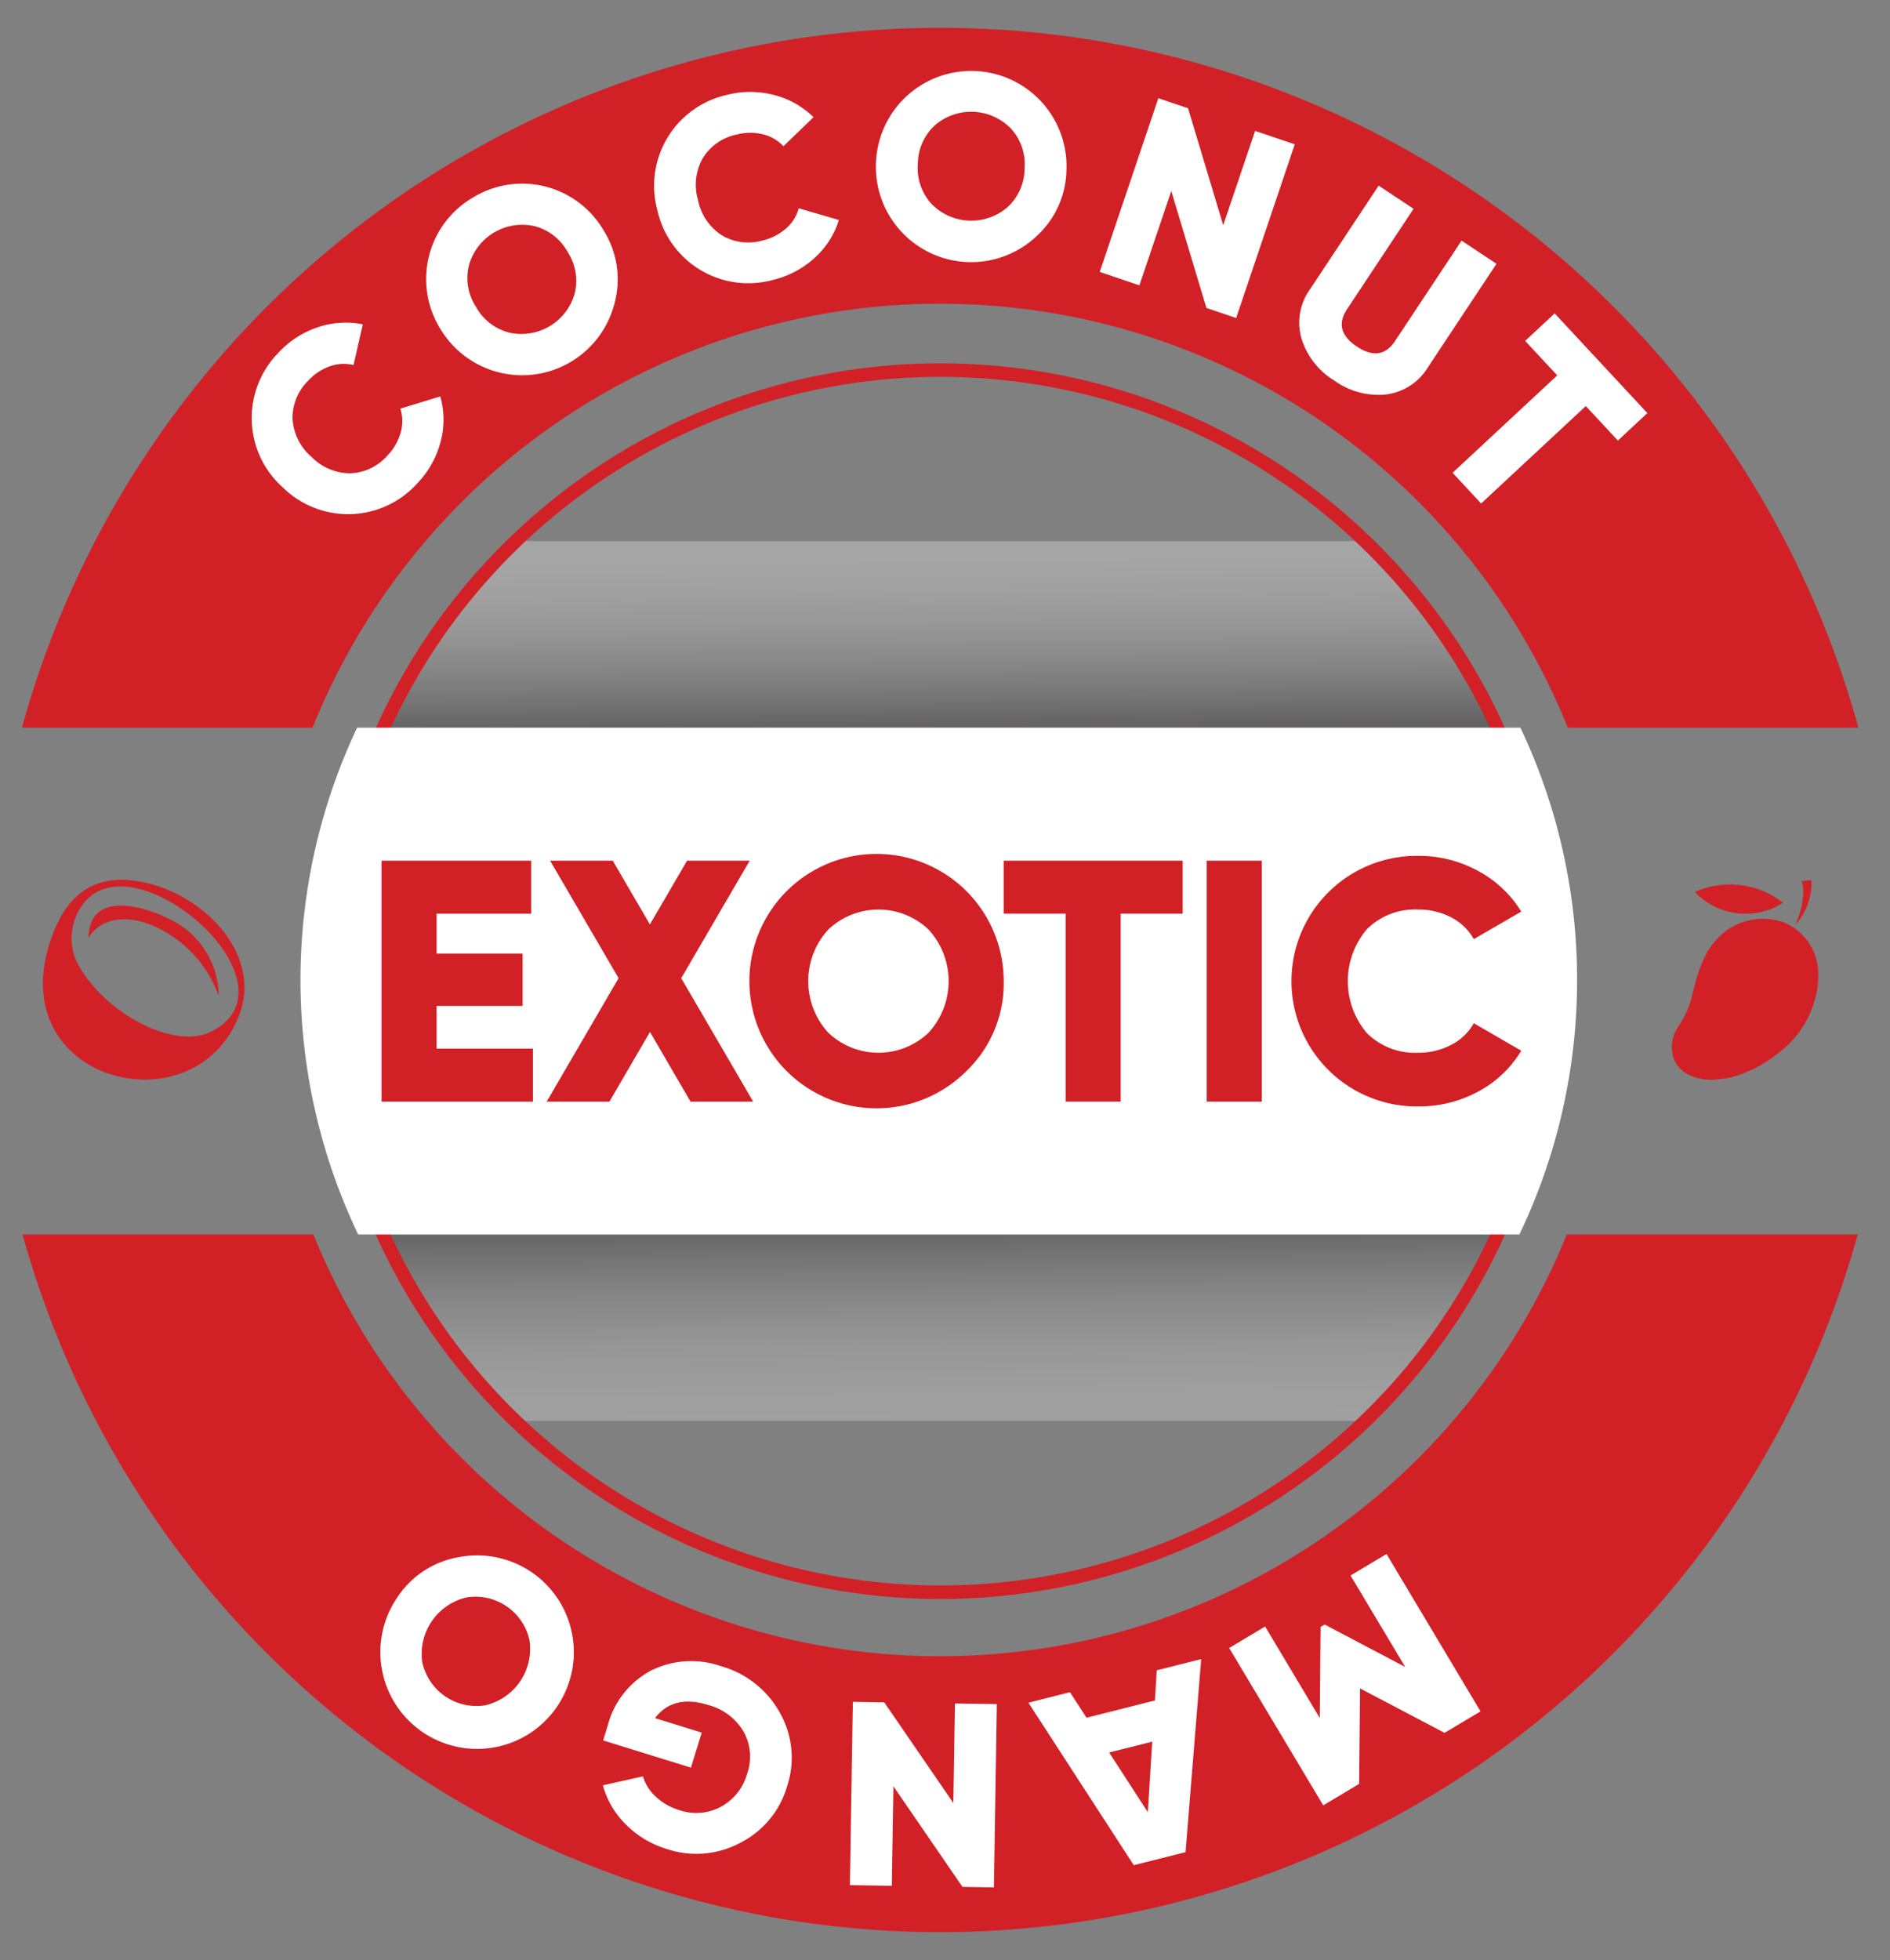 <svg xmlns="http://www.w3.org/2000/svg" xmlns:xlink="http://www.w3.org/1999/xlink" viewBox="0 0 139.832 144.976"><rect x="0" y="0" width="139.832" height="144.976" fill="#808080" stroke="none"/><defs><style>.cls-1{isolation:isolate;}.cls-2{opacity:0.25;fill:url(#linear-gradient);}.cls-2,.cls-3{mix-blend-mode:multiply;}.cls-3{opacity:0.3;fill:url(#linear-gradient-2);}.cls-4{fill:none;stroke:#d22027;stroke-miterlimit:10;}.cls-5,.cls-7{fill:#d22027;}.cls-6{fill:#fff;}.cls-7{fill-rule:evenodd;}</style><linearGradient id="linear-gradient" x1="69.593" y1="91.288" x2="69.709" y2="104.913" gradientUnits="userSpaceOnUse"><stop offset="0" stop-color="#231f20"></stop><stop offset="0.043" stop-color="#353132"></stop><stop offset="0.183" stop-color="#6a6768"></stop><stop offset="0.325" stop-color="#989696"></stop><stop offset="0.465" stop-color="#bdbcbc"></stop><stop offset="0.603" stop-color="#dad9d9"></stop><stop offset="0.74" stop-color="#eee"></stop><stop offset="0.873" stop-color="#fbfbfb"></stop><stop offset="1" stop-color="#fff"></stop></linearGradient><linearGradient id="linear-gradient-2" x1="69.439" y1="40.091" x2="69.555" y2="53.716" gradientUnits="userSpaceOnUse"><stop offset="0" stop-color="#fff"></stop><stop offset="0.127" stop-color="#fbfbfb"></stop><stop offset="0.26" stop-color="#eee"></stop><stop offset="0.397" stop-color="#dad9d9"></stop><stop offset="0.535" stop-color="#bdbcbc"></stop><stop offset="0.675" stop-color="#989696"></stop><stop offset="0.817" stop-color="#6a6768"></stop><stop offset="0.957" stop-color="#353132"></stop><stop offset="1" stop-color="#231f20"></stop></linearGradient></defs><title>Badges</title><g class="cls-1"><g id="Layer_1" data-name="Layer 1"><path class="cls-2" d="M110.859,91.313a45.485,45.485,0,0,1-9.7,13.794H38.116a45.569,45.569,0,0,1-9.788-13.794Z"></path><path class="cls-3" d="M110.859,53.827H28.252a45.5,45.5,0,0,1,9.7-13.8h63.215A45.478,45.478,0,0,1,110.859,53.827Z"></path><path class="cls-4" d="M114.9,72.488a45.743,45.743,0,0,1-.351,5.658A44.911,44.911,0,0,1,110.8,91.313a45.349,45.349,0,0,1-82.457,0A44.94,44.94,0,0,1,24.6,78.146a45.549,45.549,0,0,1-.352-5.658,45.326,45.326,0,0,1,90.651,0Z"></path><path class="cls-5" d="M115.924,91.313q-.132.325-.27.65a50.06,50.06,0,0,1-92.2,0q-.137-.324-.269-.65H1.668a70.457,70.457,0,0,0,135.776,0ZM69.556,2.057A70.463,70.463,0,0,0,1.623,53.827h21.5q.164-.408.335-.815a50.06,50.06,0,0,1,92.2,0q.171.407.336.815h21.5A70.461,70.461,0,0,0,69.556,2.057Z"></path><path class="cls-6" d="M116.681,72.488a43.529,43.529,0,0,1-4.269,18.825H26.5a43.641,43.641,0,0,1-.078-37.486H112.49A43.518,43.518,0,0,1,116.681,72.488Z"></path><path class="cls-5" d="M32.3,77.564h7.129v3.921h-11.2V63.663H39.3v3.921h-7v2.953h6.366v3.87H32.3Z"></path><path class="cls-5" d="M55.723,81.485H51.089l-3-5.154-3,5.154H40.447l5.32-9.13L40.7,63.663h4.633l2.75,4.717,2.75-4.717h4.634L50.4,72.355Z"></path><path class="cls-5" d="M71.56,79.168a9.408,9.408,0,1,1,2.7-6.594A8.986,8.986,0,0,1,71.56,79.168ZM61.287,76.393a5.384,5.384,0,0,0,7.409,0,5.643,5.643,0,0,0,0-7.639,5.387,5.387,0,0,0-7.409,0,5.64,5.64,0,0,0,0,7.639Z"></path><path class="cls-5" d="M87.5,63.663v3.921H82.915v13.9H78.841v-13.9H74.258V63.663Z"></path><path class="cls-5" d="M89.28,63.663h4.074V81.485H89.28Z"></path><path class="cls-5" d="M104.913,81.841a9.268,9.268,0,1,1,0-18.535,9.12,9.12,0,0,1,4.43,1.108,8.386,8.386,0,0,1,3.208,3.016l-3.513,2.037a4.027,4.027,0,0,0-1.681-1.616,5.191,5.191,0,0,0-2.444-.573,5.033,5.033,0,0,0-3.781,1.451,5.938,5.938,0,0,0,0,7.69,5.04,5.04,0,0,0,3.781,1.451,5.183,5.183,0,0,0,2.457-.586,3.96,3.96,0,0,0,1.668-1.6l3.513,2.036a8.186,8.186,0,0,1-3.182,3.018A9.186,9.186,0,0,1,104.913,81.841Z"></path><path class="cls-5" d="M125.393,65.976a6.384,6.384,0,0,1,6.526.8A5.153,5.153,0,0,1,125.393,65.976Z"></path><path class="cls-5" d="M134.524,72.015c0,.265-.02.543-.031.8a7.35,7.35,0,0,1-2.865,5.03,9.206,9.206,0,0,1-2.383,1.437,6.344,6.344,0,0,1-1.621.494,4.836,4.836,0,0,1-.484.048,3.676,3.676,0,0,1-2.485-.483L124.6,79.3a2.2,2.2,0,0,1-.728-.9,1.951,1.951,0,0,1-.129-.409,3,3,0,0,1-.055-.577,2.76,2.76,0,0,1,.551-1.583,5.794,5.794,0,0,0,.436-.768,7.093,7.093,0,0,0,.453-1.164c.043-.22.112-.446.165-.674.1-.441.221-.863.352-1.254a9.442,9.442,0,0,1,.675-1.574,5.523,5.523,0,0,1,.8-1.027,4.556,4.556,0,0,1,3.244-1.405h.091a4.592,4.592,0,0,1,1.658.318l.273.142A4.113,4.113,0,0,1,134.524,72.015Z"></path><path class="cls-5" d="M134.02,65.1l-.723.076s.462,1.059-.455,3.209A4.605,4.605,0,0,0,134.02,65.1Z"></path><path class="cls-7" d="M16.181,73.665a8.935,8.935,0,0,0-5.1-5.289s-3.064-1.323-4.533.986c.071-3.785,4.713-2.193,6.632-1.029a6.321,6.321,0,0,1,3,5.332M5.915,67.218a4.233,4.233,0,0,0-.338,3.719c1.78,3.807,7.223,6.8,10.052,5.368C22.646,72.756,9.4,61.354,5.915,67.218ZM4.048,68.746c1.384-3.351,3.92-4.251,7.213-3.328,4.236,1.188,7.962,5.339,6.5,9.48C14.579,83.881-.583,79.956,4.048,68.746Z"></path><path class="cls-6" d="M30.906,35.718a6.888,6.888,0,0,1-9.967.351,6.883,6.883,0,0,1-.351-9.965A6.94,6.94,0,0,1,23.5,24.211a6.372,6.372,0,0,1,3.343-.22L26.158,27a3.069,3.069,0,0,0-1.772.1A3.968,3.968,0,0,0,22.8,28.163a3.841,3.841,0,0,0-1.153,2.858,4.014,4.014,0,0,0,1.408,2.78,4.005,4.005,0,0,0,2.872,1.207,3.828,3.828,0,0,0,2.77-1.35,3.942,3.942,0,0,0,.948-1.672,3.029,3.029,0,0,0-.027-1.761l2.956-.9a6.244,6.244,0,0,1,.028,3.337A6.984,6.984,0,0,1,30.906,35.718Z"></path><path class="cls-6" d="M45.466,22.431a7.05,7.05,0,0,1-12.922,1.834A6.977,6.977,0,0,1,35.01,14.6a6.976,6.976,0,0,1,9.662,2.466A6.775,6.775,0,0,1,45.466,22.431Zm-7.8,2.173a4.1,4.1,0,0,0,4.847-2.876,3.9,3.9,0,0,0-.508-3.078,3.913,3.913,0,0,0-2.458-1.921A4.094,4.094,0,0,0,34.7,19.606a3.907,3.907,0,0,0,.506,3.077A3.919,3.919,0,0,0,37.668,24.6Z"></path><path class="cls-6" d="M57.173,20.709a6.888,6.888,0,0,1-8.536-5.154,6.888,6.888,0,0,1,5.154-8.538,6.954,6.954,0,0,1,3.475.01,6.4,6.4,0,0,1,2.921,1.642l-2.224,2.147a3.066,3.066,0,0,0-1.538-.887,3.947,3.947,0,0,0-1.909.022,3.828,3.828,0,0,0-2.527,1.762,4.011,4.011,0,0,0-.342,3.1,4.01,4.01,0,0,0,1.745,2.583,3.833,3.833,0,0,0,3.059.382,3.946,3.946,0,0,0,1.707-.881,3.009,3.009,0,0,0,.939-1.489l2.967.863a6.241,6.241,0,0,1-1.8,2.81A6.974,6.974,0,0,1,57.173,20.709Z"></path><path class="cls-6" d="M76.645,17.512a7.052,7.052,0,0,1-11.836-5.5,7.052,7.052,0,1,1,14.093.575A6.79,6.79,0,0,1,76.645,17.512Zm-7.724-2.427a4.1,4.1,0,0,0,5.632.228,3.91,3.91,0,0,0,1.25-2.856A3.912,3.912,0,0,0,74.79,9.506a4.1,4.1,0,0,0-5.633-.228,3.913,3.913,0,0,0-1.25,2.856A3.915,3.915,0,0,0,68.921,15.085Z"></path><path class="cls-6" d="M92.859,9.683l2.935.992L91.457,23.524l-2.2-.745-2.6-8.648L84.3,21.106l-2.936-.991L85.7,7.266l2.2.743,2.6,8.65Z"></path><path class="cls-6" d="M102.549,29.178a5.58,5.58,0,0,1-3.829-1.027,5.583,5.583,0,0,1-2.435-3.126,4.236,4.236,0,0,1,.644-3.639L102,13.732l2.583,1.713-4.923,7.429q-1.05,1.579.727,2.759t2.825-.406l4.923-7.428,2.584,1.714-5.073,7.654A4.237,4.237,0,0,1,102.549,29.178Z"></path><path class="cls-6" d="M121.879,30.556,119.7,32.588l-2.375-2.551-7.743,7.206-2.112-2.271,7.742-7.205-2.375-2.552,2.185-2.033Z"></path><path class="cls-6" d="M97.9,133.539,90.94,121.9l2.66-1.59,4.044,6.769.06-6.738.3-.178,5.961,3.14-4.045-6.768,2.662-1.589,6.955,11.641-2.662,1.589-6.25-3.285-.069,7.061Z"></path><path class="cls-6" d="M79.162,125.168l1.225,1.888,5.059-1.275.137-2.232,3.287-.829L87.714,137l-3.833.965-7.794-12.019Zm6.084,3.66-3.188.8,2.863,4.412Z"></path><path class="cls-6" d="M65.979,139.491l-3.1-.049.218-13.56,2.323.037,5.113,7.446L70.652,126l3.1.049-.217,13.56-2.326-.038L66.1,132.13Z"></path><path class="cls-6" d="M44.623,128.736l.344-1.11a6.42,6.42,0,0,1,3.24-4.077,6.652,6.652,0,0,1,5.118-.31,7.2,7.2,0,0,1,4.4,3.494,6.714,6.714,0,0,1,.51,5.391,6.8,6.8,0,0,1-3.457,4.18,6.883,6.883,0,0,1-5.429.469,7.226,7.226,0,0,1-3.068-1.844,6.415,6.415,0,0,1-1.675-2.872l2.964-.663a3.281,3.281,0,0,0,.928,1.484,4.344,4.344,0,0,0,1.765,1.014,3.859,3.859,0,0,0,3.068-.246,3.974,3.974,0,0,0,1.948-2.459,3.81,3.81,0,0,0-.258-3.091,4.3,4.3,0,0,0-2.631-1.982q-2.571-.8-3.932.972l3.46,1.073-.8,2.59Z"></path><path class="cls-6" d="M33.936,115.179A7.158,7.158,0,1,1,29.4,118.15,6.833,6.833,0,0,1,33.936,115.179Zm5.244,6.169a4.1,4.1,0,0,0-4.644-3.194,4.294,4.294,0,0,0-3.294,4.788,4.1,4.1,0,0,0,4.645,3.2,4.294,4.294,0,0,0,3.293-4.789Z"></path></g></g></svg>